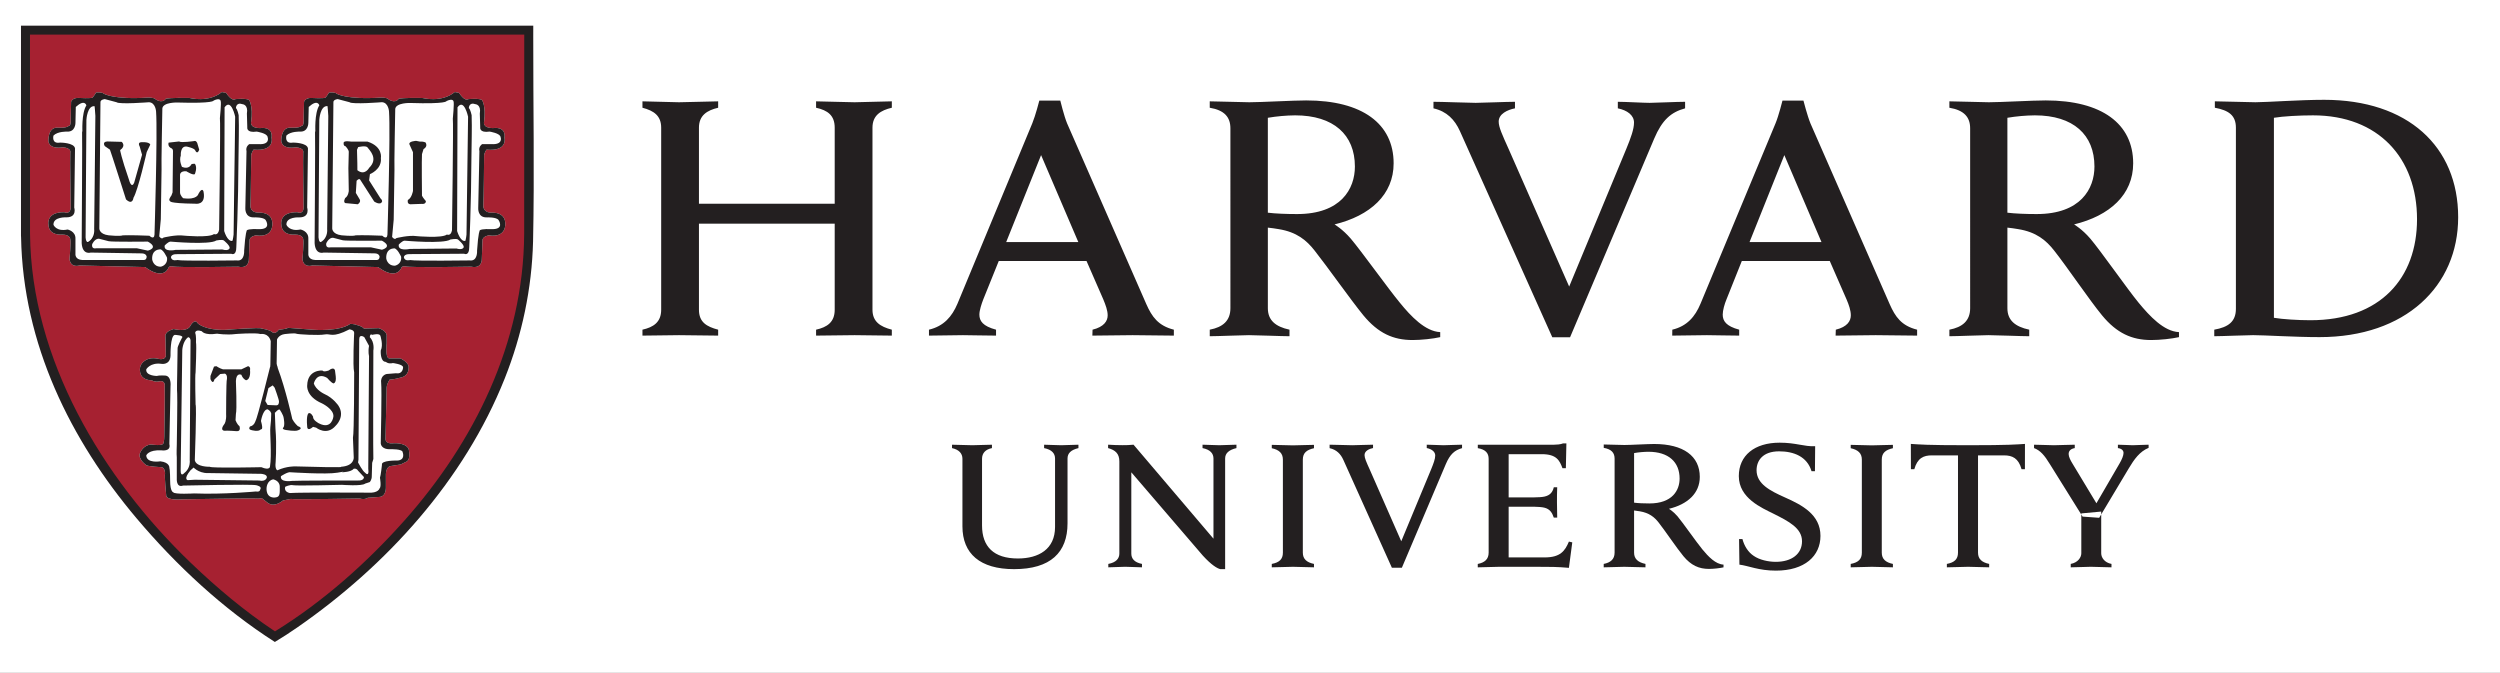 <svg xmlns:svg="http://www.w3.org/2000/svg" xmlns="http://www.w3.org/2000/svg" viewBox="0 0 506.605 136.321" height="136.321" width="506.605" xml:space="preserve" id="svg2" version="1.1"><rect x="0" y="0" width="506.605" height="136.321" fill="#808080" stroke="none"/><defs id="defs6"><clipPath id="clipPath14" clipPathUnits="userSpaceOnUse"><path id="path12" d="M 0,0 H 612 V 792 H 0 Z" /></clipPath><clipPath id="clipPath24" clipPathUnits="userSpaceOnUse"><path id="path22" d="M 18,40 H 594 V 773 H 18 Z" /></clipPath></defs><g clip-path="url(#clipPath14)" transform="matrix(1.333,0,0,-1.333,-156.565,612.094)" id="g10"><g id="g16" /><g id="g18"><g clip-path="url(#clipPath24)" id="g20"><path id="path26" style="fill:#ffffff;fill-opacity:1;fill-rule:nonzero;stroke:none" d="m 18,39.4 h 576 v 733.6 H 18 Z" /><path id="path28" style="fill:#231f20;fill-opacity:1;fill-rule:evenodd;stroke:none" d="m 470.766,444.012 c -3.75,0 -8.7,-0.371 -10.448,-0.371 -1.038,0 -4.98,0.14 -6.165,0.14 v -0.973 c 2.075,-0.39 3.201,-1.135 3.201,-3.033 v -27.533 c 0,-1.953 -1.156,-2.797 -3.29,-3.173 v -0.996 c 1.186,0 4.831,0.163 5.913,0.163 1.734,0 6.329,-0.3 10.092,-0.3 13.071,0 21.074,7.758 21.074,18.224 0,10.775 -7.677,17.852 -20.377,17.852 z m -154.752,-0.093 c -1.941,0 -6.89,-0.279 -8.64,-0.279 -1.067,0 -4.816,0.14 -6.016,0.14 v -0.973 c 2.252,-0.376 3.141,-1.447 3.141,-3.126 V 412.333 c 0,-1.911 -1.156,-2.888 -3.141,-3.265 v -0.996 c 1.185,0 5.009,0.163 5.957,0.163 1.097,0 4.979,-0.163 6.165,-0.163 v 0.996 c -2.134,0.457 -3.29,1.433 -3.29,3.265 v 12.25 c 0.608,-0.062 1.112,-0.142 1.66,-0.232 2.727,-0.442 4.223,-1.689 5.454,-3.265 1.956,-2.473 5.483,-7.485 7.41,-9.841 2.253,-2.72 4.535,-3.751 7.47,-3.751 1.334,0 3.112,0.192 4.209,0.44 v 0.763 c -2.282,0.104 -4.475,2.423 -6.135,4.469 -1.69,2.029 -5.957,7.981 -7.469,9.749 -1.245,1.447 -2.46,2.154 -2.46,2.154 5.425,1.326 8.982,4.522 8.982,9.286 0,6.024 -4.773,9.564 -13.294,9.564 z m 112.425,0 c -1.956,0 -6.891,-0.279 -8.64,-0.279 -1.067,0 -4.801,0.14 -6.002,0.14 v -0.973 c 2.252,-0.376 3.157,-1.447 3.157,-3.126 V 412.333 c 0,-1.911 -1.172,-2.888 -3.157,-3.265 v -0.996 c 1.185,0 4.979,0.163 5.928,0.163 1.112,0 5.009,-0.163 6.21,-0.163 v 0.996 c -2.149,0.457 -3.319,1.433 -3.319,3.265 v 12.25 c 0.607,-0.062 1.126,-0.142 1.659,-0.232 2.728,-0.442 4.224,-1.689 5.455,-3.265 1.956,-2.473 5.335,-7.485 7.276,-9.841 2.238,-2.72 4.55,-3.751 7.455,-3.751 1.363,0 3.141,0.192 4.238,0.44 v 0.763 c -2.297,0.104 -4.445,2.423 -6.135,4.469 -1.675,2.029 -5.838,7.981 -7.35,9.749 -1.244,1.447 -2.46,2.154 -2.46,2.154 5.425,1.326 8.982,4.522 8.982,9.286 0,6.024 -4.773,9.564 -13.294,9.564 z m -152.987,-0.024 c 0,0 -0.594,-2.316 -1.068,-3.451 l -11.381,-27.439 c -0.83,-1.953 -2.075,-3.404 -4.328,-3.938 v -0.902 l 5.165,0.069 c 0.741,0 3.839,-0.069 5.031,-0.069 v 0.902 c -2.001,0.534 -2.533,1.318 -2.533,2.293 0,0.638 0.326,1.617 0.585,2.293 l 2.364,5.859 h 13.338 l 2.55,-5.835 c 0.355,-0.86 0.666,-1.689 0.666,-2.432 0,-0.856 -0.548,-1.748 -2.297,-2.178 l -0.03,-0.902 c 1.334,0 5.187,0.069 6.121,0.069 0.933,0 4.964,-0.069 6.268,-0.069 v 0.902 c -2.385,0.601 -3.335,1.969 -4.179,3.869 l -12.049,27.487 c -0.474,1.146 -1.037,3.472 -1.037,3.472 z m 112.973,0 c 0,0 -0.578,-2.316 -1.052,-3.451 l -11.412,-27.439 c -0.815,-1.953 -2.045,-3.404 -4.283,-3.938 l -0.014,-0.902 5.276,0.069 c 0.726,0 3.735,-0.069 4.905,-0.069 v 0.902 c -1.985,0.534 -2.505,1.318 -2.505,2.293 0,0.638 0.282,1.617 0.564,2.293 l 2.341,5.859 h 13.368 l 2.549,-5.835 c 0.37,-0.86 0.652,-1.689 0.652,-2.432 0,-0.856 -0.534,-1.748 -2.282,-2.178 l -0.03,-0.902 c 1.304,0 5.187,0.069 6.106,0.069 0.92,0 4.98,-0.069 6.285,-0.069 v 0.902 c -2.402,0.601 -3.32,1.969 -4.165,3.869 l -12.049,27.487 c -0.474,1.146 -1.068,3.472 -1.068,3.472 z m -173.306,-0.115 v -0.973 c 1.749,-0.457 2.846,-1.224 2.846,-3.033 v -27.673 c 0,-1.898 -1.179,-2.657 -2.846,-3.033 v -0.902 l 5.557,0.069 c 1.068,0 5.076,-0.069 5.95,-0.069 v 0.902 c -1.749,0.457 -2.919,1.136 -2.919,3.033 v 13.083 h 20.637 v -13.083 c 0,-1.898 -1.156,-2.657 -2.831,-3.033 v -0.902 c 0.874,0 4.794,0.069 5.861,0.069 l 5.654,-0.069 v 0.902 c -1.756,0.457 -2.942,1.211 -2.942,3.033 v 27.673 c 0,1.886 1.26,2.643 2.942,3.033 v 0.973 l -5.654,-0.14 c -1.067,0 -4.987,0.14 -5.861,0.14 v -0.973 c 1.749,-0.39 2.831,-1.148 2.831,-3.033 v -11.555 h -20.637 v 11.555 c 0,1.886 1.252,2.643 2.919,3.033 v 0.973 c -0.874,0 -4.883,-0.14 -5.95,-0.14 -0.911,0 -4.697,0.14 -5.557,0.14 z m 120.25,-0.07 v -0.996 c 2.03,-0.457 3.231,-1.721 4.016,-3.451 l 14.05,-31.353 h 2.697 l 12.789,30.196 c 1.2,2.826 2.534,4.022 4.699,4.608 v 0.996 c -1.246,0 -4.595,-0.161 -5.395,-0.161 -0.889,0 -3.69,0.161 -4.831,0.161 v -0.996 c 1.423,-0.286 2.46,-1.047 2.46,-2.154 0,-1.002 -0.474,-2.313 -1.172,-4.006 l -8.684,-20.933 -9.203,20.912 c -0.978,2.175 -1.512,3.321 -1.512,4.167 0,1.173 1.334,1.792 2.475,2.015 v 0.996 c -1.289,0 -5.083,-0.162 -5.972,-0.162 -0.949,0 -5.158,0.162 -6.417,0.162 z m -21.03,-2.06 c 5.855,0 9.085,-2.954 9.085,-7.781 0,-3.386 -2.104,-7.225 -8.789,-7.225 -1.645,0 -3.305,0.066 -4.445,0.208 v 14.428 c 1.371,0.23 2.759,0.355 4.149,0.37 z m 112.455,0 c 5.854,0 9.055,-2.954 9.055,-7.781 0,-3.386 -2.104,-7.225 -8.788,-7.225 -1.645,0 -3.305,0.066 -4.446,0.208 v 14.428 c 1.381,0.231 2.778,0.355 4.179,0.37 z m 42.281,0 c 9.974,0 15.813,-6.515 15.813,-15.794 0,-8.939 -5.557,-15.352 -16.213,-15.352 -1.868,0 -4.269,0.151 -5.543,0.37 v 30.406 c 1.364,0.232 3.913,0.37 5.943,0.37 z m -193.357,-6.044 5.661,-13.222 h -10.967 z m 112.988,0 5.647,-13.222 h -10.937 z" /><path id="path30" style="fill:#a62131;fill-opacity:1;fill-rule:evenodd;stroke:none" d="m 159.278,454.695 -38.341,-0.009 -0.08,-30.668 c 0,-37.599 37.709,-61.546 38.085,-61.783 l 0.115,-0.074 c 0.104,0 0.34,0.171 0.34,0.171 6.414,4.186 38.368,26.858 38.368,61.494 v 30.807 c -0.081,0.077 -38.487,0.064 -38.487,0.064" /><path id="path32" style="fill:#231f20;fill-opacity:1;fill-rule:evenodd;stroke:none" d="m 198.517,453.482 c -0.014,-10.332 0.195,-20.528 -0.029,-31.017 -0.179,-7.137 -1.675,-14.204 -4.308,-20.819 -6.193,-15.555 -18.057,-28.505 -31.517,-37.833 -1.119,-0.775 -2.257,-1.518 -3.428,-2.221 -7.906,5.054 -14.973,11.635 -21.022,18.802 -10.047,11.906 -17.272,26.521 -17.557,42.745 l -0.013,0.21 v 31.938 h 77.877 l -0.003,-1.806 z m -76.498,-29.885 c 0.185,-18.96 10.905,-36.998 24.44,-49.977 3.963,-3.801 8.185,-7.34 12.739,-10.375 l 0.06,-0.039 c 7.338,4.533 13.944,10.411 19.669,16.841 10.596,11.902 18.113,27.001 18.21,43.566 0.02,9.942 -0.001,19.887 0.012,29.872 l 10e-4,0.436 h -75.139 l 0.005,-29.202 0.003,-1.121 z" /><path id="path34" style="fill:#ffffff;fill-opacity:1;fill-rule:evenodd;stroke:none" d="m 178.491,418.527 c 0,0 -0.655,-2.088 -3.568,0.058 l -10,0.242 c 0,0 -1.309,-0.421 -1.487,0.948 0,0 0.24,2.737 0.118,2.977 0,0 0.06,0.772 -1.254,0.772 0,0 -2.02,-0.238 -2.081,1.551 0,0 -0.353,1.904 2.442,1.841 0,0 0.893,-0.415 0.952,0.718 0,0 -0.117,7.74 -0.06,8.331 0,0 0.24,0.711 -1.132,0.832 0,0 -1.963,-0.415 -2.202,0.891 0,0 -0.117,1.964 1.194,2.086 0,0 1.606,-0.122 1.902,0.297 0,0 0.36,-0.235 0.298,1.186 l 0.062,2.446 c 0,0 0.172,0.652 1.186,0.588 0,0 1.846,-0.117 2.088,0.064 0,0 0.411,0.533 0.533,0.776 0,0 0.955,0.058 1.13,-0.182 0,0 1.43,-0.952 6.845,-0.594 0,0 0.835,0 1.009,-0.24 0,0 1.015,-0.771 1.609,0.059 0,0 0.893,0.181 3.569,0.117 0,0 2.921,-0.77 4.939,0.897 l 0.656,-0.12 c 0,0 0.833,-1.365 1.428,-0.952 0,0 1.788,0.176 2.083,-0.179 0,0 0.593,-0.887 0.297,-3.216 0,0 -0.353,-1.008 1.371,-1.008 0,0 1.967,0.359 1.725,-1.485 0,0 0.535,-2.085 -2.735,-1.789 0,0 -0.419,-0.596 -0.361,-1.012 0,0 -0.058,-6.782 -0.118,-7.56 0,0 -0.058,-1.073 1.368,-1.01 0,0 1.907,0.122 1.97,-1.606 0,0 0.236,-2.262 -2.505,-1.843 0,0 -0.833,-0.121 -0.957,-0.656 l -0.111,-2.977 c 0,0 0.056,-1.487 -1.608,-1.128 -0.238,0 -9.284,-0.183 -10.059,0.054 0,0 -0.422,0.06 -0.537,-0.174" /><path id="path36" style="fill:#ffffff;fill-opacity:1;fill-rule:evenodd;stroke:none" d="m 159.266,408.58 c 0,0 0.418,0.176 0.535,0.469 0,0 1.252,0.122 1.428,0.299 l 3.93,-0.299 c 0,0 3.868,-0.293 5.534,0.902 0,0 0.6,0 1.016,-0.181 0,0 0.829,-0.182 1.067,-0.534 l 2.264,0.06 c 0,0 1.309,-0.421 1.188,-1.255 v -1.069 c 0,0 -0.24,-2.143 0.355,-2.266 h 1.731 c 0,0 1.43,-0.653 1.25,-1.485 0,0 0.06,-1.186 -1.188,-1.428 0,0 -1.256,-0.355 -1.667,-0.298 0,0 -0.418,-0.534 -0.48,-1.188 l -0.174,-7.799 c 0,0 -0.121,-0.832 1.129,-0.714 0,0 1.841,0.179 2.38,-0.837 0,0 0.477,-1.723 -0.475,-2.02 l -0.713,-0.353 -1.551,-0.248 c 0,0 -0.651,-0.055 -0.713,-1.184 v -2.08 c 0,0 0.062,-1.434 -1.072,-1.434 l -1.667,-0.119 c 0,0 -0.416,-0.352 -1.248,-0.114 0,0 -10.119,-0.183 -10.477,-0.063 l -1.191,-0.241 c 0,0 -1.308,-1.19 -2.38,-0.293 l -0.833,0.654 c 0,0 -0.597,-0.12 -0.83,-0.058 -0.239,0.058 -11.192,-0.122 -11.192,-0.122 0,0 -2.322,-0.241 -2.498,0.537 0,0 -0.297,3.033 -0.179,3.396 0,0 0,0.889 -0.535,0.946 0,0 -2.323,0.119 -2.382,0.361 0,0 -1.252,0.889 -0.894,1.779 0,0 0.419,1.195 1.666,1.313 0,0 1.905,-0.301 1.905,0.235 0,0 0.121,0.357 0.121,0.95 0,0 0.118,7.087 0.058,7.562 0,0 0.178,0.893 -0.597,0.893 0,0 -0.832,-0.237 -1.366,0.119 0,0 -1.429,-0.061 -1.726,1.072 0,0 -0.24,0.713 0.115,1.313 0,0 0.657,1.307 2.562,0.889 0,0 1.072,-0.299 1.189,0.471 l -0.056,2.864 c 0,0 -0.242,0.77 1.248,1.186 0,0 1.904,-0.534 2.497,0.417 0,0 0.657,1.313 1.186,0.421 0,0 1.135,-1.074 4.231,-0.96 0,0 5.358,0.421 5.475,0.187 0,0 1.31,-0.187 1.665,-0.599 z m -16.181,9.947 c 0,0 -0.656,-2.088 -3.572,0.06 l -9.999,0.24 c 0,0 -1.309,-0.421 -1.489,0.95 0,0 0.24,2.735 0.116,2.975 0,0 0.064,0.777 -1.248,0.777 0,0 -2.02,-0.244 -2.079,1.543 0,0 -0.359,1.911 2.438,1.845 0,0 0.889,-0.415 0.952,0.716 0,0 -0.119,7.736 -0.064,8.335 0,0 0.244,0.708 -1.126,0.829 0,0 -1.967,-0.413 -2.2,0.896 0,0 -0.121,1.96 1.186,2.083 0,0 1.608,-0.122 1.907,0.29 0,0 0.357,-0.23 0.297,1.199 l 0.06,2.438 c 0,0 0.18,0.654 1.186,0.594 0,0 1.85,-0.117 2.09,0.06 0,0 0.415,0.533 0.53,0.775 0,0 0.958,0.056 1.135,-0.176 0,0 1.426,-0.959 6.847,-0.6 0,0 0.829,0 1.008,-0.24 0,0 1.011,-0.771 1.606,0.063 0,0 0.893,0.177 3.573,0.117 0,0 2.911,-0.772 4.937,0.891 l 0.653,-0.122 c 0,0 0.832,-1.363 1.433,-0.948 0,0 1.784,0.18 2.083,-0.179 0,0 0.597,-0.893 0.293,-3.216 0,0 -0.354,-1.01 1.371,-1.01 0,0 1.962,0.354 1.727,-1.483 0,0 0.537,-2.085 -2.737,-1.789 0,0 -0.419,-0.597 -0.361,-1.012 0,0 -0.058,-6.782 -0.116,-7.56 0,0 -0.058,-1.065 1.37,-1.01 0,0 1.905,0.125 1.962,-1.608 0,0 0.238,-2.26 -2.498,-1.841 0,0 -0.834,-0.123 -0.956,-0.656 l -0.116,-2.975 c 0,0 0.061,-1.489 -1.611,-1.135 -0.238,0 -9.279,-0.175 -10.055,0.059 0,0 -0.416,0.06 -0.534,-0.174" /><path id="path38" style="fill:#231f20;fill-opacity:1;fill-rule:evenodd;stroke:none" d="m 178.491,418.527 c 0,0 -0.655,-2.088 -3.568,0.058 l -10,0.242 c 0,0 -1.309,-0.421 -1.487,0.948 0,0 0.24,2.737 0.118,2.977 0,0 0.06,0.772 -1.254,0.772 0,0 -2.02,-0.238 -2.081,1.551 0,0 -0.353,1.904 2.442,1.841 0,0 0.893,-0.415 0.952,0.718 0,0 -0.117,7.74 -0.06,8.331 0,0 0.24,0.711 -1.132,0.832 0,0 -1.963,-0.415 -2.202,0.891 0,0 -0.117,1.964 1.194,2.086 0,0 1.606,-0.122 1.902,0.297 0,0 0.36,-0.235 0.298,1.186 l 0.062,2.446 c 0,0 0.172,0.652 1.186,0.588 0,0 1.846,-0.117 2.088,0.064 0,0 0.411,0.533 0.533,0.776 0,0 0.955,0.058 1.13,-0.182 0,0 1.43,-0.952 6.845,-0.594 0,0 0.835,0 1.009,-0.24 0,0 1.015,-0.771 1.609,0.059 0,0 0.893,0.181 3.569,0.117 0,0 2.921,-0.77 4.939,0.897 l 0.656,-0.12 c 0,0 0.833,-1.365 1.428,-0.952 0,0 1.788,0.176 2.083,-0.179 0,0 0.593,-0.887 0.297,-3.216 0,0 -0.353,-1.008 1.371,-1.008 0,0 1.967,0.359 1.725,-1.485 0,0 0.535,-2.085 -2.735,-1.789 0,0 -0.419,-0.596 -0.361,-1.012 0,0 -0.058,-6.782 -0.118,-7.56 0,0 -0.058,-1.073 1.368,-1.01 0,0 1.907,0.122 1.97,-1.606 0,0 0.236,-2.262 -2.505,-1.843 0,0 -0.833,-0.121 -0.957,-0.656 l -0.111,-2.977 c 0,0 0.056,-1.487 -1.608,-1.128 -0.238,0 -9.284,-0.183 -10.059,0.054 0,0 -0.422,0.06 -0.537,-0.174" /><path id="path40" style="fill:#ffffff;fill-opacity:1;fill-rule:evenodd;stroke:none" d="m 177.241,421.409 c 0,0 -1.13,0 -1.073,-1.491 0,0 0.12,-1.126 1.31,-1.126 0,0 1.068,0.176 0.954,1.366 0,0 -0.656,1.487 -1.191,1.252 z m 13.507,15.864 c -0.001,-0.001 -0.593,-0.356 -0.416,-1.072 l -0.178,-8.632 c 0,0 -0.119,-1.486 1.31,-1.43 0,0 1.485,0.062 1.785,-0.415 0,0 1.017,-1.487 -1.188,-1.368 0,0 -1.37,0.063 -1.667,-0.179 0,0 -0.24,-0.295 -0.418,-3.096 0,0 0.122,-1.667 -1.129,-1.484 0,0 -8.275,-0.117 -9.047,0.058 0,0 -0.832,-0.241 -0.952,0.418 0,0 0,0.481 0.834,0.481 l 8.329,0.058 c 0,0 0.777,-0.418 0.777,1.009 0,0 0.304,6.487 0.332,13.631 0.009,2.126 0.106,4.357 0.031,6.425 0,0 -0.185,0.894 -0.425,1.076 0,0 0,0.95 1.013,0.592 0,0 0.893,-0.06 0.655,-1.433 l 0.062,-2.075 c 0,0 -0.179,-0.898 1.424,-0.657 0,0 1.606,-0.241 1.669,-0.832 0,0 0.475,-1.195 -1.426,-1.074 z m -25.35,-17.617 c -1.192,0.056 -1.072,0.954 -1.072,0.954 v 2.261 c 0.06,1.195 -1.188,1.429 -1.188,1.429 -1.725,-0.353 -2.144,0.717 -2.144,0.717 -0.063,1.25 1.966,1.122 1.966,1.122 1.665,0 1.188,1.494 1.188,1.494 l 0.12,8.99 c -0.12,0.887 -2.264,0.887 -2.264,0.887 -1.368,-0.236 -1.011,1.076 -1.011,1.076 0.655,0.655 2.085,0.594 2.085,0.594 1.248,-0.06 1.248,1.311 1.248,1.311 l 0.06,2.438 c 1.368,1.248 1.61,0.241 1.61,0.241 -0.776,-1.193 -0.598,-4.114 -0.598,-4.114 l -0.056,0.244 c 0.056,-0.297 -0.062,-17.08 -0.062,-17.08 0.117,-1.848 1.369,-1.43 1.369,-1.43 l 7.736,-0.12 c 0.713,0 0.77,-0.474 0.77,-0.474 0,-0.595 -0.472,-0.538 -0.473,-0.537 h -9.285 z m 1.667,2.588 c 0,0 -0.24,-0.834 0.652,-0.66 h 6.133 l 1.663,-0.361 c 0,0 1.726,0.423 0,1.375 0,0 -5.474,-0.054 -5.951,0.06 l -1.373,0.357 c 0,0 -0.591,0.238 -1.124,-0.77 z m 11.008,-0.242 c 0,0 0.535,0.596 0.894,0.596 0,0 5.953,-0.534 6.96,0.18 0,0 0.898,0.177 1.138,0 0,0 0.89,-0.714 0.89,-1.135 0,0 -0.058,-0.539 -1.129,-0.234 0,0 -6.73,-0.066 -7.087,-0.066 0,0 -1.848,-0.413 -1.665,0.658 z m -11.861,0.386 c -0.071,-0.008 -0.289,0.024 -0.339,0.719 l 0.12,17.854 c 0,0 0.117,2.208 1.251,2.09 0,0 0.116,-1.192 0.116,-1.494 0,-0.297 -0.174,-17.201 -0.174,-17.201 0,0 0.171,-1.282 -0.917,-1.943 l -0.035,-0.021 -0.022,-0.005 z m 22.376,17.449 -0.218,-16.314 c -0.058,-0.594 -0.176,-0.957 -0.176,-0.957 -0.772,-0.176 -1.25,1.498 -1.25,1.498 l 0.059,18.807 c 1.008,1.423 1.607,-1.428 1.607,-1.428 v -0.002 z m -11.05,2.797 c 0,0 -0.178,-8.988 -0.118,-9.285 l -0.117,-7.557 -0.242,-2.621 c 0,0 0.359,-0.535 0.657,-0.179 0,0 1.904,0.482 3.094,0.295 0,0 3.813,-0.354 4.583,0.246 0,0 0.597,-0.298 0.771,0.654 0,0 0.234,16.66 0.126,16.957 0,0 0.229,2.387 0.109,2.62 0,0 -0.051,0.535 -1.066,0.062 0,0 0.116,-0.479 -5.534,-0.294 0,0 -2.143,0.059 -2.264,-0.898 z m -9.401,0.957 -0.18,-19.111 c 0,0 -0.058,-0.887 1.43,-1.067 0,0 1.725,-0.177 2.138,0 0,0 1.138,0.062 4.048,-0.06 0,0 0.718,-0.721 0.779,0.179 0,0 0.471,15.469 0.24,18.69 0,0 -0.066,1.368 -1.074,1.428 0,0 -4.525,-0.365 -4.941,0 l -1.787,0.471 c 0,0 -0.715,-0.058 -0.653,-0.531 z" /><path id="path42" style="fill:#231f20;fill-opacity:1;fill-rule:evenodd;stroke:none" d="m 173.33,437.655 c 2.381,-0.774 2.024,-2.502 2.024,-2.502 0.18,-1.723 -1.665,-2.442 -1.665,-2.442 l -0.123,-0.952 1.729,-2.733 c 0.297,-0.238 0.24,-0.48 0.24,-0.48 -0.24,-0.655 -1.194,0 -1.194,0 l -2.139,3.336 c -0.18,0.24 -0.538,-0.18 -0.538,-0.18 l -0.117,-1.844 0.531,-0.891 c 0.361,-0.475 -0.236,-0.836 -0.236,-0.836 l -1.905,0.178 c -0.353,0.183 0,0.777 0,0.777 0.477,0.293 0.537,1.072 0.537,1.072 l -0.06,3.451 0.06,2.499 c 0,0.3 -0.475,0.831 -0.475,0.831 -0.414,0.06 -0.297,0.596 -0.297,0.596 0.118,0.298 1.123,0.121 1.126,0.121 h 2.504 z m 6.366,-0.418 c -0.177,0.475 1.012,0.535 1.012,0.535 l 0.598,-0.117 c 0.418,0.058 0.834,-0.121 0.834,-0.121 0.416,-0.653 -0.299,-1.009 -0.299,-1.009 l -0.238,-0.776 c -0.062,-0.656 0,-6.31 0,-6.31 0.12,-0.293 0.595,-0.827 0.595,-0.827 0,-0.538 -0.656,-0.421 -0.656,-0.421 l -1.723,-0.06 c -0.537,0.06 -0.36,0.657 -0.36,0.657 0.596,0.296 0.775,1.371 0.775,1.371 v 5.889 z m -7.973,-0.83 c 0.059,-1.314 0.059,-3.099 0.059,-3.099 1.133,-0.894 1.785,0.36 1.785,0.36 1.485,1.426 0,2.739 -0.236,3.092 -0.242,0.36 -1.432,0.062 -1.432,0.062 z m -12.456,-27.828 c 0,0 0.418,0.176 0.535,0.469 0,0 1.252,0.122 1.428,0.299 l 3.93,-0.299 c 0,0 3.868,-0.293 5.534,0.902 0,0 0.6,0 1.016,-0.181 0,0 0.829,-0.182 1.067,-0.534 l 2.264,0.06 c 0,0 1.309,-0.421 1.188,-1.255 v -1.069 c 0,0 -0.24,-2.143 0.355,-2.266 h 1.731 c 0,0 1.43,-0.653 1.25,-1.485 0,0 0.06,-1.186 -1.188,-1.428 0,0 -1.256,-0.355 -1.667,-0.298 0,0 -0.418,-0.534 -0.48,-1.188 l -0.174,-7.799 c 0,0 -0.121,-0.832 1.129,-0.714 0,0 1.841,0.179 2.38,-0.837 0,0 0.477,-1.723 -0.475,-2.02 l -0.713,-0.353 -1.551,-0.248 c 0,0 -0.651,-0.055 -0.713,-1.184 v -2.08 c 0,0 0.062,-1.434 -1.072,-1.434 l -1.667,-0.119 c 0,0 -0.416,-0.352 -1.248,-0.114 0,0 -10.119,-0.183 -10.477,-0.063 l -1.191,-0.241 c 0,0 -1.308,-1.19 -2.38,-0.293 l -0.833,0.654 c 0,0 -0.597,-0.12 -0.83,-0.058 -0.239,0.058 -11.192,-0.122 -11.192,-0.122 0,0 -2.322,-0.241 -2.498,0.537 0,0 -0.297,3.033 -0.179,3.396 0,0 0,0.889 -0.535,0.946 0,0 -2.323,0.119 -2.382,0.361 0,0 -1.252,0.889 -0.894,1.779 0,0 0.419,1.195 1.666,1.313 0,0 1.905,-0.301 1.905,0.235 0,0 0.121,0.357 0.121,0.95 0,0 0.118,7.087 0.058,7.562 0,0 0.178,0.893 -0.597,0.893 0,0 -0.832,-0.237 -1.366,0.119 0,0 -1.429,-0.061 -1.726,1.072 0,0 -0.24,0.713 0.115,1.313 0,0 0.657,1.307 2.562,0.889 0,0 1.072,-0.299 1.189,0.471 l -0.056,2.864 c 0,0 -0.242,0.77 1.248,1.186 0,0 1.904,-0.534 2.497,0.417 0,0 0.657,1.313 1.186,0.421 0,0 1.135,-1.074 4.231,-0.96 0,0 5.358,0.421 5.475,0.187 0,0 1.31,-0.187 1.665,-0.599 z" /><path id="path44" style="fill:#ffffff;fill-opacity:1;fill-rule:evenodd;stroke:none" d="m 158.972,386.318 c 0,0 1.01,-0.176 1.01,-1.13 0,-0.95 0.061,-1.487 -0.538,-1.605 -0.594,-0.12 -1.247,0.056 -1.423,0.829 -0.183,0.775 0.114,1.73 0.95,1.906 z m -13.868,21.485 c 0,0 -0.715,-1.311 -0.655,-1.612 l -0.06,-3.983 c 0,0 -0.06,-2.559 0,-2.858 0.06,-0.295 -0.06,-7.797 -0.06,-7.797 0,0 -0.06,-1.425 0,-1.904 v -3.212 c 0,0 -0.119,-1.431 0.95,-1.068 0,0 10.477,0.235 11.133,0.054 0,0 0.948,-0.177 0.597,-0.653 0,0 0,-0.42 -0.66,-0.298 0,0 -4.939,-0.473 -9.401,-0.297 0,0 -2.976,-0.176 -3.158,0.176 0,0 -0.473,0.06 -0.473,1.789 0,0 0,1.603 -0.116,1.901 0,0 0.116,0.843 -1.371,1.016 0,0 -2.083,-0.36 -2.143,0.89 0,0 0.296,0.893 2.321,0.777 0,0 1.488,-0.239 1.192,0.955 l 0.176,8.803 c 0,0 0.183,1.554 -0.832,1.616 0,0 -0.948,0.048 -1.252,-0.062 0,0 -1.725,0 -1.606,1.005 0,0 0.596,1.074 2.321,0.834 0,0 1.308,-0.235 1.368,1.248 0,0 -0.06,3.038 0.653,3.155 0,0 1.492,-0.055 1.074,-0.473 z m 28.953,0.48 c 0.174,0.045 1.057,0.254 1.216,-0.121 0,0 0.48,-1.424 0.062,-2.26 0,0 -0.12,-1.729 0.781,-1.729 0,0 0.351,-0.359 1.066,-0.178 0,0 1.547,-0.181 1.547,-0.652 0,0 0,-1.076 -1.072,-0.897 l -1.431,-0.115 c 0,0 -0.953,-0.184 -0.831,-1.31 0.122,-1.131 -0.06,-9.226 -0.06,-9.226 0,0 0,-0.957 1.491,-0.897 0,0 1.843,0.062 1.843,-0.471 0,0 0.474,-1.19 -0.833,-1.252 0,0 -2.502,0.062 -2.319,-0.651 0,0 -0.182,-1.67 -0.302,-1.964 0,0 0.244,-1.372 -0.059,-1.612 0,0 -0.176,-0.77 -1.782,-0.653 0,0 -10.235,0.059 -11.844,-0.06 0,0 -0.955,0.118 -0.717,0.952 0,0 0.717,0.361 1.194,0.238 0.476,-0.118 7.438,0.059 7.438,0.059 0,0 3.035,-0.236 3.514,0.185 l 0.709,0.236 c 0,0 0.299,0.355 0.299,0.828 0,0.481 0.061,2.089 0.061,2.089 l 0.181,0.59 c 0,0 -0.062,0.596 0,16.49 0,0 0.234,1.244 -0.541,2.022 0,0 0,0.471 0.238,0.416 l 0.152,-0.057 -0.03,-0.008 0.03,0.008 z m -4.662,-20.893 c 0.125,0.001 1.442,0.026 1.836,0.541 0,0 0.417,0.111 0.656,-0.303 l 0.889,-0.958 c 0,0 0.064,-0.576 -0.909,-0.532 l -0.041,0.002 c -0.159,0 -9.705,0 -10,-0.062 0,0 -1.844,-0.294 -1.667,0.715 0,0 1.071,0.719 1.487,0.597 0,0 5.419,-0.356 7.087,-0.064 0.782,0.141 0.974,0.164 0.958,0.148 l -0.295,-0.084 z m -22.508,0.715 c 0,0 0.149,-0.158 0.424,-0.337 l 0.005,-0.004 c 0.378,-0.244 0.988,-0.524 1.777,-0.493 l 8.045,-0.117 0.044,-10e-4 c 0,0 0.896,-0.062 0.841,-0.535 0,0 -0.125,-0.715 -1.191,-0.479 l -9.768,0.118 -1.048,-0.061 -0.024,-10e-4 h -0.002 c 0,0 -0.713,0.121 0.421,1.492 l 0.473,0.42 0.002,-0.002 z m -0.582,0.868 c -0.007,-0.394 -0.123,-1.156 -0.845,-1.704 0,0 -0.542,-0.653 -0.542,0.355 l 0.244,18.334 c 0,0 0.059,1.372 0.895,1.967 0,0 0.418,0 0.361,-0.715 l -0.125,-17.975 z m 26.654,-1.651 c -0.359,0.19 -1.076,1.559 -1.076,1.559 l 0.061,0.409 0.117,18.277 c 0,0.949 0.778,0.357 0.778,0.357 l 0.715,-1.312 c -0.18,-0.948 0,-1.542 0,-1.542 l -0.118,-17.146 c 0.163,-1.25 -0.367,-0.722 -0.463,-0.619 z m -14.286,9.711 c 0,0 0.061,-1.424 -0.121,-2.789 -0.097,-0.756 0.241,-4.232 -0.06,-6.015 0,0 -0.054,-0.597 -1.31,-0.064 0,0 -7.615,-0.176 -7.853,0.064 0,0 -2.082,-0.064 -2.262,1.01 0,0 0.297,8.153 0.119,8.457 0,0 -0.119,4.462 0,4.876 0,0 0.178,4.107 0.061,4.582 0,0 0.06,0.952 -0.12,1.431 0,0 0,0.596 1.014,0.24 0,0 0.352,-0.656 2.318,-0.365 0,0 1.431,-0.236 2.801,-0.056 0,0 3.032,0.238 3.809,0 0,0 1.191,0.238 1.543,-1.076 l -0.06,-3.687 0.355,-1.19 0.42,0.296 0.176,0.894 0.06,3.929 c 0,0 0.238,0.716 1.194,0.834 0,0 1.487,0.181 1.728,0.056 0.238,-0.114 3.447,-0.291 4.345,-0.114 0.89,0.178 1.066,-0.595 3.749,0.771 0,0 0.715,-0.061 0.715,-0.532 0,0 -0.244,-5.067 0,-6.013 0,0 0,-9.283 -0.186,-9.938 l 0.121,-2.976 c 0,0 0.118,-1.31 -1.96,-1.43 0,0 1.31,-0.179 -6.909,0.059 0,0 -1.307,0.061 -2.735,-0.593 0,0 -0.297,0.059 -0.297,0.831 0,0 0.235,2.795 0,5.538 l -0.115,3.034 z" /><path id="path46" style="fill:#231f20;fill-opacity:1;fill-rule:evenodd;stroke:none" d="m 153.315,401.255 c 0,0 0.18,-4.402 0,-4.998 l -0.057,-0.955 c 0,0 0.236,-0.65 0.594,-0.892 0,0 0.299,-0.83 -0.418,-0.772 0,0 -1.485,0.119 -1.842,0.064 0,0 -0.836,0 0,1.065 0,0 0.297,0.423 0.235,1.49 0,0 0,4.998 0.121,5.293 0,0 0.118,0.658 -0.299,0.838 l -0.717,-0.062 -0.889,-0.833 c 0,0 -0.181,-0.896 -0.598,0.057 v 0.48 l 0.539,1.428 0.357,0.063 c 0,0 0.533,-0.358 1.008,-0.481 h 2.801 l 1.01,0.481 c 0,0 0.416,-0.063 0.301,-0.598 0,0 0.174,-1.373 -0.599,-1.547 0,0 -0.477,0.174 -0.713,0.832 0,0 -0.775,0.413 -0.836,-0.953 z m 13.152,1.607 c 0,0 -2.259,0.18 -2.314,-2.26 0,0 -0.246,-1.67 2.258,-2.743 0,0 1.847,-0.889 1.723,-2.018 0,0 -0.238,-2.024 -2.202,-1.014 0,0 -0.949,0.479 -0.887,1.014 0,0 -0.302,0.656 -0.658,0.535 0,0 -0.419,-0.116 -0.234,-2.082 0,0 0,-0.774 0.892,0 l 0.47,-0.122 c 0,0 1.609,-1.309 2.975,0.301 0,0 1.491,1.368 0.416,3.033 0,0 -0.772,1.186 -2.139,1.782 0,0 -1.309,0.601 -1.606,1.611 0,0 0.418,1.789 2.021,0.836 0,0 0.597,-0.715 0.952,-0.836 0,0 0.477,0 0.356,1.076 l -0.112,0.887 c 0,0 -0.119,0.662 -0.957,0 0,0 -0.774,-0.293 -0.954,0 z m -7.26,1.254 c 0.416,-0.303 0.475,-0.897 0.475,-0.897 1.19,-3.152 2.204,-7.739 2.204,-7.739 0.295,-0.589 0.833,-1.069 0.833,-1.069 1.011,-0.355 0,-0.651 0,-0.651 -0.418,-0.181 -1.784,0.054 -1.784,0.054 -0.718,0.128 -0.423,0.359 -0.423,0.359 0.301,0.297 0.062,1.491 0.062,1.491 -0.062,0.471 -0.592,1.248 -0.592,1.248 -0.238,0.12 -0.655,-0.415 -0.655,-0.415 0,0 -0.653,-0.239 -0.717,0 -0.06,0.242 -0.475,0.467 -0.475,0.467 -0.715,0 -1.01,-1.774 -1.01,-1.774 0.416,-1.489 0,-1.248 0,-1.248 -0.355,-0.481 -1.489,-0.128 -1.489,-0.128 -0.535,0.128 -0.174,0.542 -0.174,0.542 0.651,0.114 0.829,0.833 0.829,0.833 0.299,0.416 2.2,8.15 2.2,8.15 0.183,0.36 0.299,1.073 0.716,0.776 z m -0.947,-3.927 c -0.063,-0.299 -0.481,-1.967 -0.481,-1.967 l 0.357,-0.601 c 0,0 0.955,-0.054 1.309,-0.054 0.354,0 0.418,0.291 0.418,0.595 0,0.295 -0.655,2.081 -0.655,2.081 l -0.3,0.357 z m -15.175,18.338 c 0,0 -0.656,-2.088 -3.572,0.06 l -9.999,0.24 c 0,0 -1.309,-0.421 -1.489,0.95 0,0 0.24,2.735 0.116,2.975 0,0 0.064,0.777 -1.248,0.777 0,0 -2.02,-0.244 -2.079,1.543 0,0 -0.359,1.911 2.438,1.845 0,0 0.889,-0.415 0.952,0.716 0,0 -0.119,7.736 -0.064,8.335 0,0 0.244,0.708 -1.126,0.829 0,0 -1.967,-0.413 -2.2,0.896 0,0 -0.121,1.96 1.186,2.083 0,0 1.608,-0.122 1.907,0.29 0,0 0.357,-0.23 0.297,1.199 l 0.06,2.438 c 0,0 0.18,0.654 1.186,0.594 0,0 1.85,-0.117 2.09,0.06 0,0 0.415,0.533 0.53,0.775 0,0 0.958,0.056 1.135,-0.176 0,0 1.426,-0.959 6.847,-0.6 0,0 0.829,0 1.008,-0.24 0,0 1.011,-0.771 1.606,0.063 0,0 0.893,0.177 3.573,0.117 0,0 2.911,-0.772 4.937,0.891 l 0.653,-0.122 c 0,0 0.832,-1.363 1.433,-0.948 0,0 1.784,0.18 2.083,-0.179 0,0 0.597,-0.893 0.293,-3.216 0,0 -0.354,-1.01 1.371,-1.01 0,0 1.962,0.354 1.727,-1.483 0,0 0.537,-2.085 -2.737,-1.789 0,0 -0.419,-0.597 -0.361,-1.012 0,0 -0.058,-6.782 -0.116,-7.56 0,0 -0.058,-1.065 1.37,-1.01 0,0 1.905,0.125 1.962,-1.608 0,0 0.238,-2.26 -2.498,-1.841 0,0 -0.834,-0.123 -0.956,-0.656 l -0.116,-2.975 c 0,0 0.061,-1.489 -1.611,-1.135 -0.238,0 -9.279,-0.175 -10.055,0.059 0,0 -0.416,0.06 -0.534,-0.174" /><path id="path48" style="fill:#231f20;fill-opacity:1;fill-rule:evenodd;stroke:none" d="m 131.837,443.046 c 0,0 0.12,-1.188 0.12,-1.485 0,-0.297 -0.182,-17.203 -0.182,-17.203 0,0 0.182,-1.312 -0.954,-1.968 0,0 -0.296,-0.12 -0.358,0.713 l 0.118,17.857 c 0,0 0.119,2.204 1.255,2.086 z m 19.755,-0.176 -0.059,-18.809 c 0,0 0.477,-1.671 1.254,-1.492 0,0 0.118,0.359 0.176,0.958 l 0.242,17.917 c 0,0 -0.597,2.857 -1.613,1.428 z" /><g transform="matrix(1.029,0,0,-1.029,18,614.143)" id="g50"><path id="path52" style="fill:none;stroke:#030404;stroke-width:0.05;stroke-linecap:butt;stroke-linejoin:miter;stroke-miterlimit:4;stroke-dasharray:none;stroke-opacity:1" d="m 110.675,166.344 c 0,0 0.117,1.155 0.117,1.444 0,0.289 -0.177,16.725 -0.177,16.725 0,0 0.177,1.276 -0.927,1.913 0,0 -0.288,0.117 -0.348,-0.693 l 0.115,-17.361 c 0,0 0.116,-2.143 1.22,-2.028 z m 19.206,0.171 -0.057,18.287 c 0,0 0.464,1.625 1.219,1.451 0,0 0.115,-0.349 0.171,-0.931 l 0.235,-17.419 c 0,0 -0.58,-2.778 -1.568,-1.388 z" /></g><path id="path54" style="fill:#ffffff;fill-opacity:1;fill-rule:evenodd;stroke:none" d="m 141.658,421.258 c 0,0 -1.133,0 -1.075,-1.479 0,0 0.12,-1.138 1.308,-1.138 0,0 1.072,0.185 0.957,1.369 0,0 -0.657,1.491 -1.19,1.248 z m 13.688,16.015 c -0.001,-0.001 -0.597,-0.356 -0.419,-1.072 l -0.178,-8.629 c 0,0 -0.123,-1.487 1.309,-1.433 0,0 1.488,0.062 1.782,-0.413 0,0 1.016,-1.489 -1.188,-1.37 0,0 -1.37,0.063 -1.667,-0.175 0,0 -0.235,-0.303 -0.415,-3.097 0,0 0.118,-1.667 -1.131,-1.487 0,0 -8.273,-0.115 -9.043,0.061 0,0 -0.836,-0.241 -0.955,0.414 0,0 0,0.473 0.829,0.473 l 8.339,0.062 c 0,0 0.77,-0.41 0.77,1.013 0,0 0.305,6.489 0.332,13.633 0.011,2.124 0.104,4.355 0.024,6.422 0,0 -0.178,0.891 -0.415,1.074 0,0 0,0.952 1.016,0.591 0,0 0.886,-0.057 0.65,-1.423 l 0.059,-2.085 c 0,0 -0.178,-0.892 1.429,-0.654 0,0 1.606,-0.238 1.663,-0.833 0,0 0.481,-1.193 -1.421,-1.072 z m -25.36,-17.616 c -1.189,0.054 -1.063,0.948 -1.063,0.948 v 2.268 c 0.053,1.184 -1.194,1.423 -1.194,1.423 -1.729,-0.359 -2.146,0.713 -2.146,0.713 -0.059,1.25 1.965,1.136 1.965,1.136 1.668,0 1.191,1.487 1.191,1.487 l 0.118,8.99 c -0.118,0.887 -2.264,0.887 -2.264,0.887 -1.366,-0.235 -1.01,1.072 -1.01,1.072 0.656,0.659 2.086,0.598 2.086,0.598 1.254,-0.06 1.254,1.309 1.254,1.309 l 0.053,2.442 c 1.37,1.248 1.609,0.236 1.609,0.236 -0.771,-1.194 -0.599,-4.107 -0.599,-4.107 l -0.056,0.242 c 0.056,-0.299 -0.06,-17.082 -0.06,-17.082 0.115,-1.847 1.373,-1.43 1.373,-1.43 l 7.734,-0.123 c 0.711,0 0.771,-0.469 0.771,-0.469 0,-0.597 -0.474,-0.538 -0.476,-0.538 z m 2.143,1.788 c -0.889,-0.187 -0.653,0.652 -0.653,0.652 0.533,1.01 1.13,0.772 1.13,0.772 0.24,-0.058 1.369,-0.353 1.369,-0.353 0.477,-0.123 5.955,-0.061 5.955,-0.061 1.73,-0.956 0,-1.371 0,-1.371 l -1.669,0.36 z m 10.357,0.414 c 0,0 0.536,0.597 0.895,0.597 0,0 5.951,-0.539 6.963,0.175 0,0 0.898,0.179 1.131,0 0,0 0.893,-0.714 0.893,-1.13 0,0 -0.058,-0.541 -1.126,-0.242 0,0 -6.732,-0.058 -7.089,-0.058 0,0 -1.846,-0.415 -1.667,0.658 z m -10.651,21.186 c 0,0 0.12,-1.188 0.12,-1.485 0,-0.297 -0.182,-17.201 -0.182,-17.201 0,0 0.182,-1.313 -0.952,-1.965 0,0 -0.296,-0.121 -0.358,0.712 l 0.122,17.855 c 0,0 0.117,2.204 1.249,2.084 z m 19.757,-0.174 -0.059,-18.809 c 0,0 0.477,-1.671 1.254,-1.492 0,0 0.118,0.359 0.176,0.958 l 0.242,17.917 c 0,0 -0.597,2.857 -1.613,1.428 z m -9.458,-0.161 c 0,0 -0.179,-8.986 -0.122,-9.287 l -0.113,-7.56 -0.241,-2.611 c 0,0 0.354,-0.543 0.652,-0.183 0,0 1.907,0.473 3.097,0.297 0,0 3.811,-0.359 4.581,0.238 0,0 0.596,-0.295 0.775,0.657 0,0 0.235,16.662 0.118,16.96 0,0 0.24,2.378 0.117,2.614 0,0 -0.06,0.541 -1.066,0.068 0,0 0.115,-0.48 -5.536,-0.303 0,0 -2.144,0.062 -2.263,-0.889 z m -9.41,0.875 -0.173,-19.107 c 0,0 -0.061,-0.887 1.427,-1.067 0,0 1.729,-0.179 2.143,0 0,0 1.127,0.059 4.046,-0.062 0,0 0.715,-0.711 0.772,0.178 0,0 0.477,15.478 0.24,18.689 0,0 -0.058,1.368 -1.074,1.428 0,0 -4.519,-0.355 -4.937,0 l -1.783,0.477 c 0,0 -0.719,-0.056 -0.661,-0.537 z" /><path id="path56" style="fill:#231f20;fill-opacity:1;fill-rule:evenodd;stroke:none" d="m 143.751,436.251 -0.064,-6.309 -0.174,-0.475 c 0,0 -0.597,-0.77 -0.181,-0.832 0,0 -0.532,-0.359 3.807,-0.418 0,0 1.671,-0.295 1.252,1.846 0,0 -0.178,0.773 -0.777,-0.359 0,0 -0.178,-0.947 -2.315,-0.652 0,0 -0.477,0.415 -0.477,0.89 v 2.621 c 0,0 -0.064,0.657 0.95,0.589 0,0 1.129,-0.711 1.309,-0.409 0,0 0.416,0.948 0,1.546 0,0 -0.537,0.056 -0.595,-0.182 0,0 -0.358,-0.711 -1.37,-0.293 0,0 -0.475,0.95 -0.178,1.725 0,0 -0.117,1.488 0.895,1.367 0,0 1.189,-0.235 1.305,-0.597 0,0 0.297,-0.717 0.599,0.117 l -0.301,1.016 c 0,0 -0.173,0.418 -0.473,0.298 0,0 -2.024,-0.298 -2.265,-0.057 l -1.608,-0.181 c 0,0 -0.235,-0.598 0.481,-0.891 0,0 0.179,-0.122 0.179,-0.361 z m -3.455,0.954 -0.539,-1.135 c 0,0 -1.304,-5.769 -2.017,-6.957 0,0 -0.119,-1.194 -1.131,-0.24 0,0 -2.324,7.318 -2.442,7.558 l -0.775,0.536 c 0,0 -0.469,0.654 0.359,0.712 l 2.202,-0.058 c 0,0 0.713,-0.593 -0.238,-1.255 0,0 0.118,-0.951 1.368,-4.577 0,0 0.355,-1.369 0.772,-0.357 l 1.192,4.226 -0.358,1.25 c 0,0 -0.359,0.595 0.18,0.653 0,0 1.25,0.117 1.426,-0.356 z" /><path id="path58" style="fill:#231f20;fill-opacity:1;fill-rule:evenodd;stroke:none" d="m 263.762,389.444 c 0,0.798 -0.52,1.39 -1.584,1.62 v 0.516 l 3.102,-0.079 c 0.477,0 2.377,0.079 2.967,0.079 v -0.516 c -0.987,-0.193 -1.506,-0.775 -1.506,-1.62 v -10.136 c 0,-3.209 1.763,-5.024 5.45,-5.024 3.176,0 5.649,1.427 5.649,4.785 v 10.414 c 0,0.753 -0.473,1.351 -1.663,1.581 v 0.516 c 0.433,0 2.054,-0.079 2.608,-0.079 l 2.611,0.079 v -0.516 c -1.149,-0.275 -1.659,-0.788 -1.659,-1.581 v -9.856 c 0,-4.423 -2.573,-6.963 -8.127,-6.963 -5.17,0 -7.849,2.349 -7.849,6.506 z m 22.176,-15.986 c 1.203,0.224 1.678,0.833 1.678,1.58 v 14.01 c 0,1.188 -0.633,1.723 -1.711,2.017 v 0.517 c 0.61,-0.046 1.634,-0.073 2.157,-0.073 0.474,0 1.213,0.008 1.71,0.073 l 12.152,-14.288 v 12.189 c 0,0.752 -0.476,1.348 -1.663,1.582 v 0.517 c 0.436,0 2,-0.081 2.555,-0.081 l 2.6,0.081 v -0.517 c -1.159,-0.273 -1.719,-0.792 -1.719,-1.582 v -16.819 h -0.732 c -0.461,0.106 -1.331,0.602 -2.658,2.057 l -10.873,12.664 v -12.347 c 0,-0.75 0.434,-1.345 1.62,-1.58 v -0.518 c -0.435,0 -1.998,0.083 -2.555,0.083 l -2.561,-0.083 z m 95.886,3.779 h 0.514 c 0.273,-1.047 0.871,-2.002 1.71,-2.553 0.874,-0.616 2.244,-0.91 3.352,-0.91 2.444,0 3.994,1.211 3.994,3.127 0,1.984 -1.985,3.015 -4.363,4.203 -1.769,0.886 -5.245,2.347 -5.245,5.708 0,3.129 2.387,5.076 6.204,5.076 2.52,0 3.702,-0.616 5.402,-0.537 l -0.033,-3.796 h -0.518 c -0.68,2.237 -2.712,3.017 -4.937,3.017 -2.489,0 -3.42,-1.423 -3.42,-2.87 0,-2.073 2.028,-3.117 4.325,-4.142 2.585,-1.15 5.389,-2.604 5.389,-5.841 0,-3.064 -2.398,-5.284 -6.779,-5.284 -2.606,0 -4.171,0.745 -5.541,0.913 l -0.054,3.89 z m 52.222,3.415 -4.947,7.937 c -0.845,1.394 -1.49,2.128 -2.433,2.477 v 0.514 c 0.678,0 2.51,-0.081 3.029,-0.081 0.471,0 2.447,0.081 3.161,0.081 v -0.514 c -0.632,-0.112 -0.929,-0.429 -0.929,-0.906 0,-0.421 0.286,-0.963 0.574,-1.433 0.283,-0.467 3.648,-6.05 3.648,-6.05 l 3.515,6.047 c 0.355,0.606 0.606,1.208 0.606,1.604 0,0.361 -0.256,0.659 -0.855,0.739 v 0.514 c 0.596,0 1.845,-0.081 2.243,-0.081 0.399,0 1.835,0.081 2.426,0.081 v -0.479 c -1.351,-0.554 -2.196,-1.74 -3.015,-3.115 l -4.498,-7.518 m 0.307,0.948 v -6.341 c 0,-0.628 0.479,-1.418 1.561,-1.617 v -0.519 l -3.143,0.083 c -0.479,0 -2.369,-0.083 -3.051,-0.083 v 0.519 c 1.087,0.199 1.608,0.988 1.608,1.617 v 6.062" /><path id="path60" style="fill:#231f20;fill-opacity:1;fill-rule:evenodd;stroke:none" d="m 342.11,391.581 h 11.601 c 0.359,0 0.987,0.041 1.346,0.196 h 0.518 l -0.081,-3.77 h -0.514 c -0.441,1.186 -0.9,2.136 -3.146,2.136 h -5.037 v -6.569 h 3.882 c 0.567,0 1.253,0.047 1.549,0.118 0.873,0.19 1.257,0.676 1.433,1.419 h 0.518 c -0.037,-0.568 -0.037,-1.864 -0.037,-2.247 0,-0.386 0.037,-1.75 0.037,-2.368 h -0.518 c -0.249,0.743 -0.588,1.306 -1.433,1.513 -0.296,0.079 -0.995,0.144 -1.549,0.144 h -3.882 v -7.706 h 5.478 c 2.393,0 3.089,0.997 3.683,2.407 l 0.512,-0.119 -0.512,-3.873 c -1.78,0.158 -2.847,0.158 -4.867,0.158 h -5.789 l -3.2,-0.081 v 0.516 c 1.045,0.2 1.655,0.716 1.655,1.718 v 14.252 c 0,0.883 -0.475,1.435 -1.649,1.632 v 0.522 z m -29.633,-2.257 c 0,0.957 -0.571,1.482 -1.688,1.724 v 0.511 l 3.223,-0.078 c 0.492,0 2.561,0.078 3.192,0.078 v -0.511 c -1.112,-0.242 -1.695,-0.718 -1.695,-1.724 v -14.153 c 0,-0.956 0.573,-1.476 1.695,-1.712 v -0.518 l -3.192,0.081 c -0.5,0 -2.6,-0.081 -3.224,-0.081 v 0.518 c 1.143,0.214 1.69,0.714 1.69,1.712 z m 88.013,0 c 0,0.957 -0.576,1.482 -1.692,1.724 v 0.511 l 3.22,-0.078 c 0.496,0 2.565,0.078 3.194,0.078 v -0.511 c -1.112,-0.242 -1.692,-0.718 -1.692,-1.724 v -14.153 c 0,-0.956 0.572,-1.476 1.692,-1.712 v -0.518 l -3.194,0.081 c -0.492,0 -2.598,-0.081 -3.22,-0.081 v 0.518 c 1.141,0.214 1.692,0.714 1.692,1.712 z m 16.127,2.178 c -6.36,0 -7.378,0.118 -8.678,0.2 l 0.01,-3.841 h 0.518 c 0.475,1.702 1.423,2.098 2.651,2.098 h 3.989 v -14.788 c 0,-0.999 -0.547,-1.499 -1.691,-1.712 v -0.518 c 0.627,0 2.746,0.081 3.236,0.081 l 3.194,-0.081 v 0.518 c -1.124,0.236 -1.694,0.757 -1.694,1.712 v 14.788 h 3.958 c 1.273,0 2.185,-0.433 2.659,-2.098 h 0.512 l 0.008,3.841 c -1.292,-0.081 -2.309,-0.2 -8.672,-0.2" /><path id="path62" style="fill:#231f20;fill-opacity:1;fill-rule:evenodd;stroke:none" d="m 365.866,375.171 c 0,-0.956 0.607,-1.474 1.729,-1.712 v -0.519 l -3.237,0.081 c -0.498,0 -2.484,-0.081 -3.11,-0.081 v 0.519 c 1.041,0.199 1.655,0.713 1.655,1.712 v 14.298 c 0,0.879 -0.479,1.433 -1.651,1.632 v 0.514 l 3.145,-0.078 c 0.911,0 3.499,0.152 4.516,0.152 4.459,0 6.941,-1.843 6.941,-5.003 0,-2.484 -1.847,-4.165 -4.692,-4.851 0,0 0.649,-0.377 1.296,-1.129 0.786,-0.927 2.909,-3.974 3.79,-5.039 0.879,-1.069 2.006,-2.261 3.212,-2.315 v -0.417 c -0.578,-0.127 -1.506,-0.237 -2.215,-0.237 -1.514,0 -2.723,0.535 -3.896,1.955 -1.016,1.236 -2.739,3.802 -3.753,5.098 -0.649,0.825 -1.435,1.47 -2.875,1.707 -0.278,0.047 -0.541,0.086 -0.856,0.123 z m 0,7.599 c 0.594,-0.081 1.466,-0.119 2.329,-0.119 3.49,0 4.59,2.008 4.59,3.785 0,2.513 -1.679,4.07 -4.732,4.07 -0.633,0 -1.549,-0.078 -2.186,-0.199 z m -44.193,6.494 c -0.406,0.9 -1.031,1.559 -2.094,1.793 v 0.526 c 0.661,0 2.953,-0.083 3.456,-0.083 0.464,0 2.466,0.083 3.146,0.083 v -0.51 c -0.604,-0.116 -1.292,-0.451 -1.292,-1.068 0,-0.442 0.267,-1.044 0.78,-2.176 l 4.802,-10.928 4.546,10.947 c 0.359,0.883 0.618,1.567 0.618,2.09 0,0.578 -0.534,0.979 -1.289,1.135 v 0.51 c 0.604,0 2.085,-0.083 2.545,-0.083 0.421,0 2.159,0.083 2.822,0.083 v -0.526 c -1.135,-0.306 -1.825,-0.931 -2.461,-2.409 l -6.69,-15.774 h -1.514 z" /></g></g></g></svg>